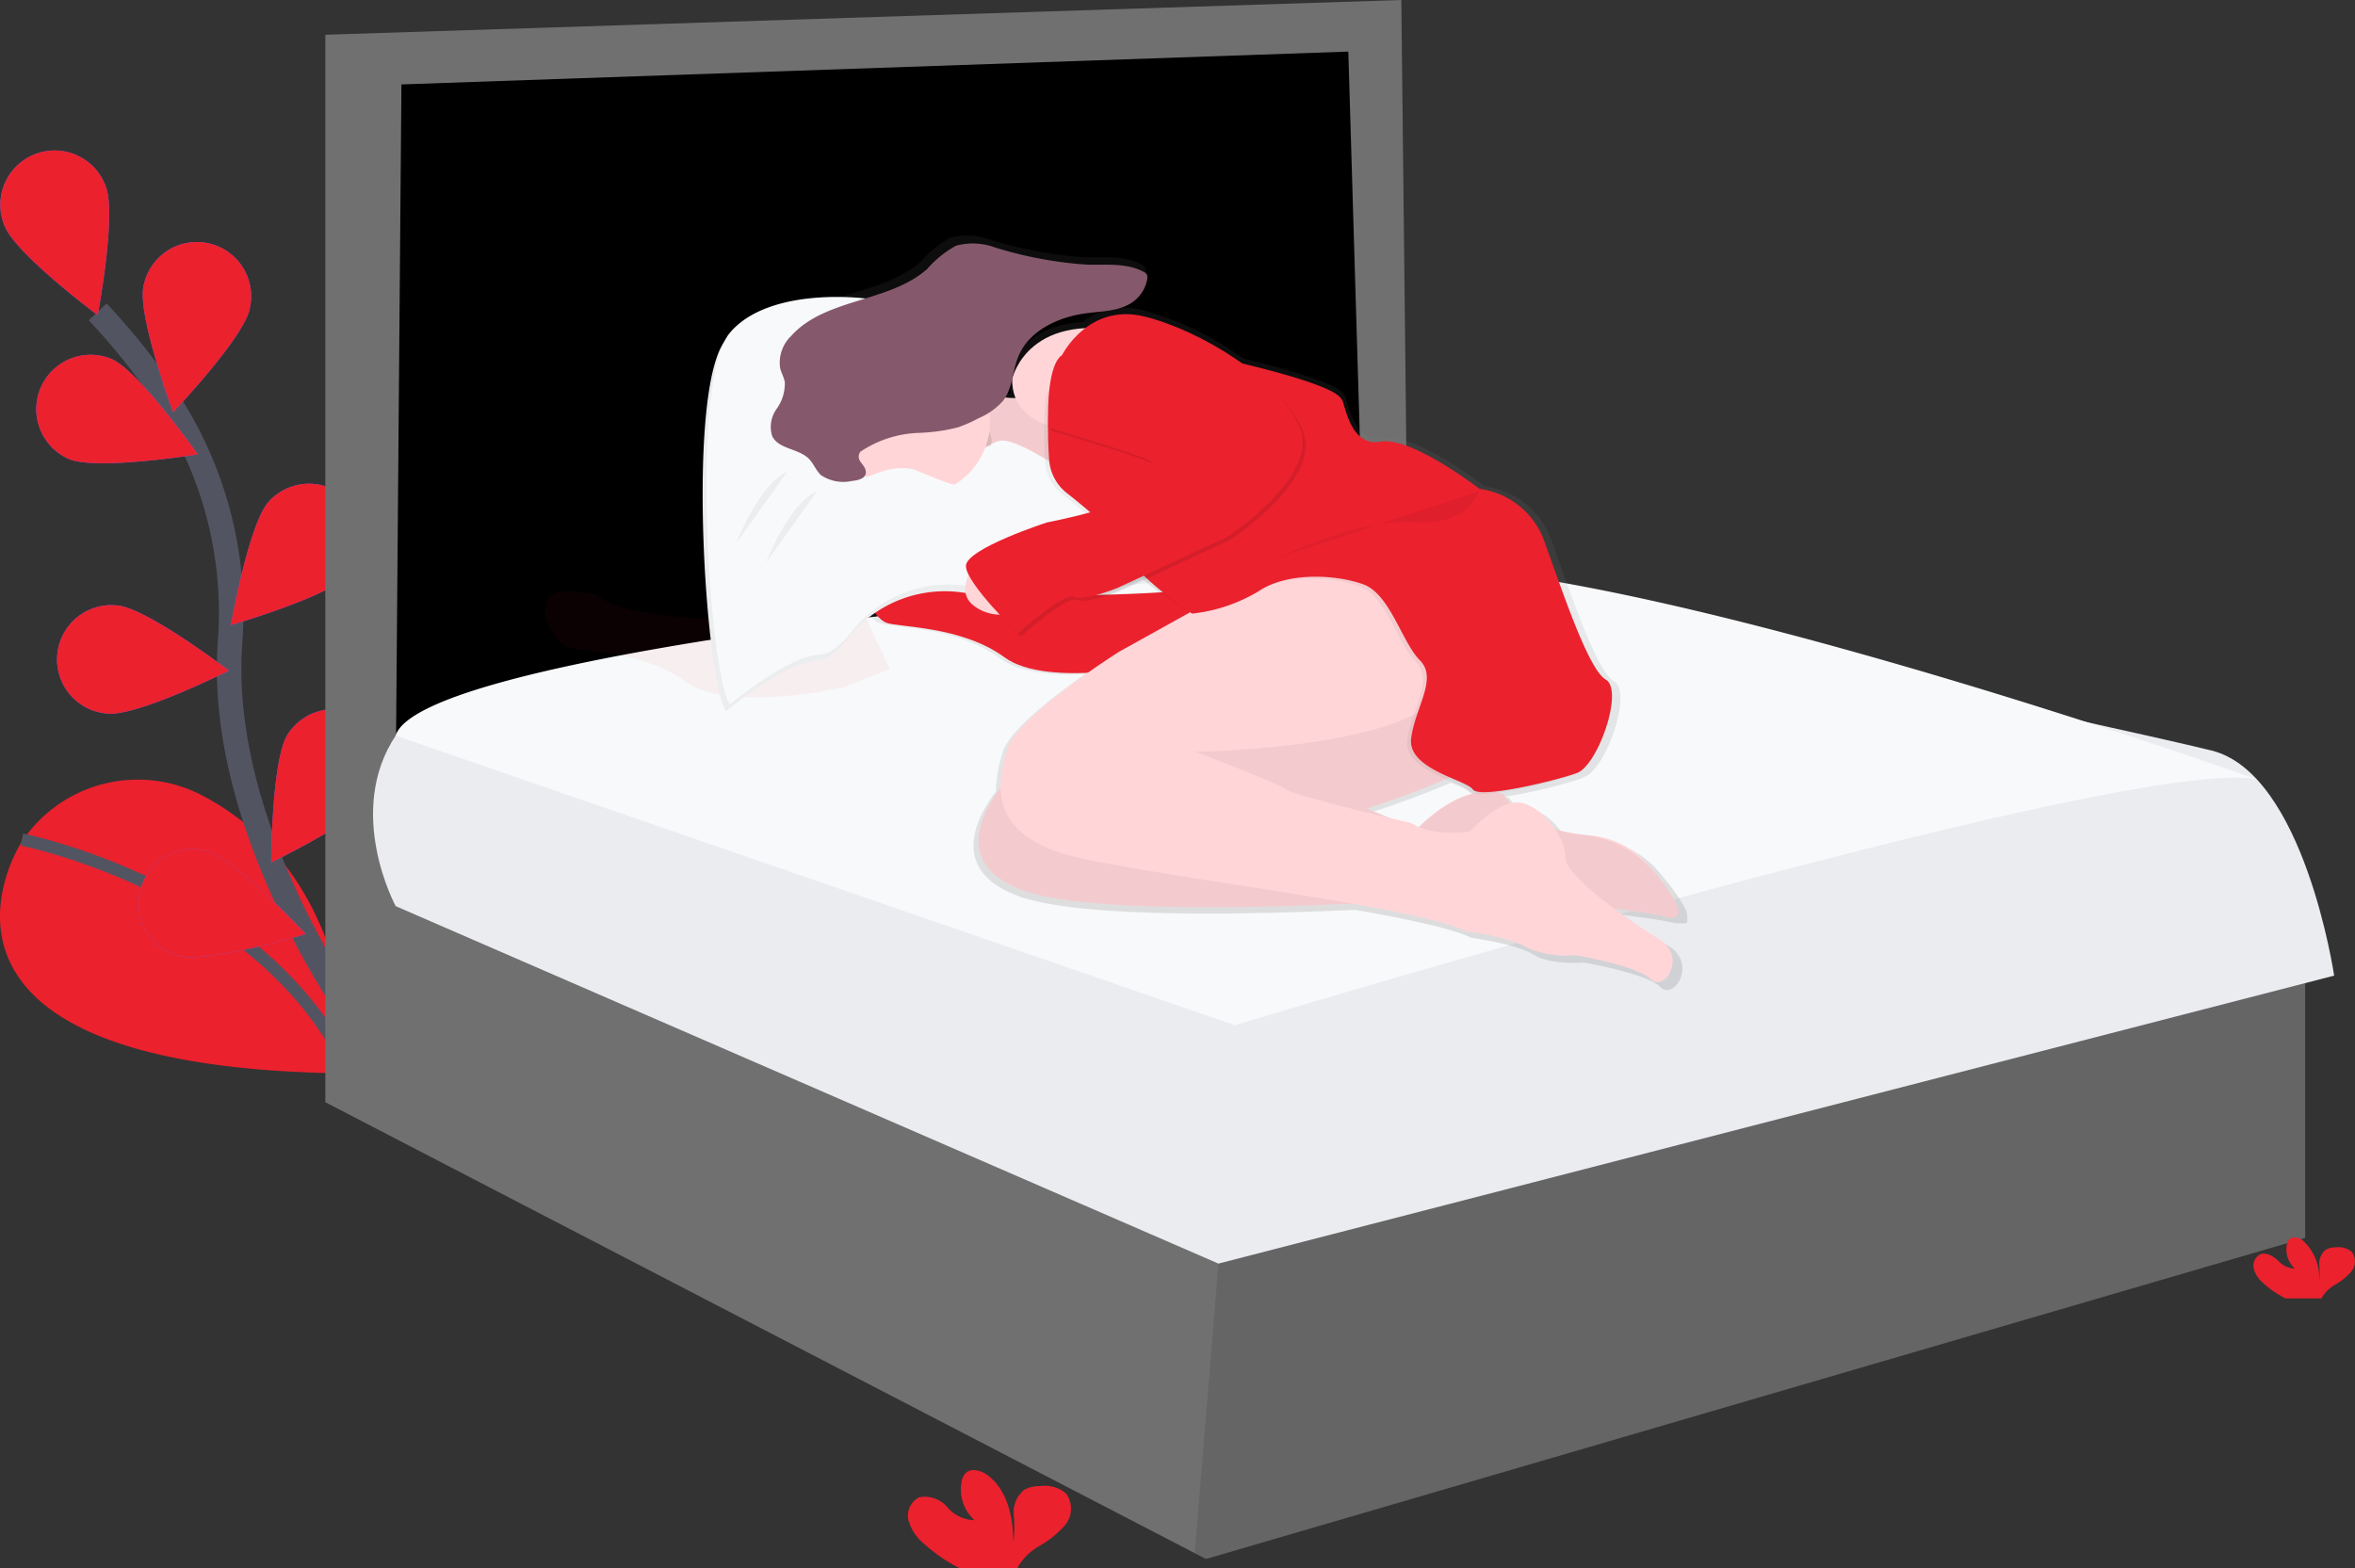 <?xml version="1.0" encoding="utf-8"?><svg xmlns="http://www.w3.org/2000/svg" xmlns:xlink="http://www.w3.org/1999/xlink" width="192.128" height="127.976" viewBox="0 0 192.128 127.976">
  <rect x="0" y="0" width="192.128" height="127.976" fill="#333333" stroke="none"/>
  <defs>
    <linearGradient id="linear-gradient" x1="0.5" y1="1" x2="0.5" gradientUnits="objectBoundingBox">
      <stop offset="0" stop-color="gray" stop-opacity="0.251"/>
      <stop offset="0.54" stop-color="gray" stop-opacity="0.122"/>
      <stop offset="1" stop-color="gray" stop-opacity="0.102"/>
    </linearGradient>
  </defs>
  <g id="undraw_sleep_analysis_o-5-f9" transform="translate(0 -75.247)">
    <path id="Tracé_203" data-name="Tracé 203" d="M73.089,580.278S61.275,598.734,100,599.051c0,0,.57-16.058-12.09-22.674A11.358,11.358,0,0,0,73.27,580Z" transform="translate(-71.393 -436.206)" fill="#eb212e"/>
    <path id="Tracé_204" data-name="Tracé 204" d="M78.88,595.61s19.835,3.908,26.825,19.082" transform="translate(-77.096 -451.848)" fill="none" stroke="#535461" stroke-miterlimit="10" stroke-width="1"/>
    <path id="Tracé_205" data-name="Tracé 205" d="M127.194,474.574s-12.736-16.458-11.573-32.683a31.611,31.611,0,0,0-4.816-19.354,53.025,53.025,0,0,0-5.984-7.626" transform="translate(-96.854 -314.212)" fill="none" stroke="#535461" stroke-miterlimit="10" stroke-width="2"/>
    <path id="Tracé_206" data-name="Tracé 206" d="M80.1,362.539c.889,2.278-.658,10.5-.658,10.5s-6.7-5-7.593-7.281a4.43,4.43,0,1,1,8.251-3.217Z" transform="translate(-71.469 -272.067)" fill="#6c63ff"/>
    <path id="Tracé_207" data-name="Tracé 207" d="M129,396.391c-.491,2.4-6.258,8.456-6.258,8.456s-2.912-7.841-2.421-10.248a4.43,4.43,0,1,1,8.677,1.78Z" transform="translate(-108.619 -295.962)" fill="#6c63ff"/>
    <path id="Tracé_208" data-name="Tracé 208" d="M160.1,481.16c-1.635,1.821-9.669,4.14-9.669,4.14s1.444-8.239,3.077-10.06a4.43,4.43,0,1,1,6.592,5.92Z" transform="translate(-131.594 -359.045)" fill="#6c63ff"/>
    <path id="Tracé_209" data-name="Tracé 209" d="M173.052,557.763c-1.3,2.071-8.832,5.72-8.832,5.72s.031-8.363,1.335-10.434a4.43,4.43,0,1,1,7.5,4.719Z" transform="translate(-142.097 -417.852)" fill="#6c63ff"/>
    <path id="Tracé_210" data-name="Tracé 210" d="M86.329,438.056c2.255.953,10.512-.377,10.512-.377s-4.809-6.845-7.064-7.8a4.436,4.436,0,0,0-3.448,8.174Z" transform="translate(-80.703 -325.349)" fill="#6c63ff"/>
    <path id="Tracé_211" data-name="Tracé 211" d="M94.969,524.176c2.436.238,9.917-3.506,9.917-3.506s-6.642-5.081-9.078-5.315a4.43,4.43,0,1,0-.839,8.818Z" transform="translate(-86.207 -390.695)" fill="#6c63ff"/>
    <path id="Tracé_212" data-name="Tracé 212" d="M122.089,607.6c2.362.641,10.367-1.78,10.367-1.78s-5.689-6.132-8.05-6.771a4.43,4.43,0,1,0-2.317,8.552Z" transform="translate(-107.514 -454.352)" fill="#6c63ff"/>
    <path id="Tracé_213" data-name="Tracé 213" d="M80.1,362.539c.889,2.278-.658,10.5-.658,10.5s-6.7-5-7.593-7.281a4.43,4.43,0,1,1,8.251-3.217Z" transform="translate(-71.469 -272.067)" fill="#eb212e"/>
    <path id="Tracé_214" data-name="Tracé 214" d="M129,396.391c-.491,2.4-6.258,8.456-6.258,8.456s-2.912-7.841-2.421-10.248a4.43,4.43,0,1,1,8.677,1.78Z" transform="translate(-108.619 -295.962)" fill="#eb212e"/>
    <path id="Tracé_215" data-name="Tracé 215" d="M160.1,481.16c-1.635,1.821-9.669,4.14-9.669,4.14s1.444-8.239,3.077-10.06a4.43,4.43,0,1,1,6.592,5.92Z" transform="translate(-131.594 -359.045)" fill="#eb212e"/>
    <path id="Tracé_216" data-name="Tracé 216" d="M173.052,557.763c-1.3,2.071-8.832,5.72-8.832,5.72s.031-8.363,1.335-10.434a4.43,4.43,0,1,1,7.5,4.719Z" transform="translate(-142.097 -417.852)" fill="#eb212e"/>
    <path id="Tracé_217" data-name="Tracé 217" d="M86.329,438.056c2.255.953,10.512-.377,10.512-.377s-4.809-6.845-7.064-7.8a4.436,4.436,0,0,0-3.448,8.174Z" transform="translate(-80.703 -325.349)" fill="#eb212e"/>
    <path id="Tracé_218" data-name="Tracé 218" d="M94.969,524.176c2.436.238,9.917-3.506,9.917-3.506s-6.642-5.081-9.078-5.315a4.43,4.43,0,1,0-.839,8.818Z" transform="translate(-86.207 -390.695)" fill="#eb212e"/>
    <path id="Tracé_219" data-name="Tracé 219" d="M122.089,607.6c2.362.641,10.367-1.78,10.367-1.78s-5.689-6.132-8.05-6.771a4.43,4.43,0,1,0-2.317,8.552Z" transform="translate(-107.514 -454.352)" fill="#eb212e"/>
    <path id="Tracé_221" data-name="Tracé 221" d="M120.14,290.831v63.744L204.953,338.1l-1.621-48.889Z" transform="translate(-91.509 -210.788)"/>
    <path id="Tracé_222" data-name="Tracé 222" d="M272.882,355.842v21.068l-89.675,26.2-.915-.474-70.931-36.8V278.726l87.783-2.836.541,48.348-3.513,1.082L194.82,280.1l-77.249,2.679-.539,65.5,67.254,29.442.052-.012Z" transform="translate(-84.821 -200.643)" fill="#707070"/>
    <path id="Tracé_223" data-name="Tracé 223" d="M499.58,611.37v21.068l-89.675,26.2-.915-.474,2.047-24.928Z" transform="translate(-311.52 -456.171)" opacity="0.1"/>
    <path id="Tracé_224" data-name="Tracé 224" d="M248.615,504.988S205.2,509.321,200.982,515.6s-.036,13.973-.036,13.973l67.121,29.17,91.024-23.5s-2.431-16.478-9.993-18.367-67.8-14.855-67.8-14.855S256.987,500.531,248.615,504.988Z" transform="translate(-168.664 -380.38)" fill="#ebecf0"/>
    <path id="Tracé_225" data-name="Tracé 225" d="M206.83,515.445,275.3,539.079s73.033-22.145,83.379-20.059c0,0-51.089-18.286-71.5-17.49a332.158,332.158,0,0,0-33.291,3.3S208.722,509.37,206.83,515.445Z" transform="translate(-174.553 -380.169)" fill="#f8f9fa"/>
    <path id="Tracé_226" data-name="Tracé 226" d="M407.345,444.709h0l.017-.024v-.014l.012-.024v-.188h0v-.367l-.019-.06h0l-.024-.067v-.021l-.019-.048v-.026l-.019-.045-.012-.029-.019-.045-.014-.031-.021-.045-.014-.029-.026-.05-.014-.026-.036-.069h0l-.043-.081-.014-.026-.031-.057-.017-.031-.031-.052-.019-.033-.031-.052-.052-.079-.033-.052-.021-.033-.036-.057-.019-.031-.048-.076v-.014l-.06-.091-.019-.026-.043-.064-.024-.033-.04-.057-.024-.036-.04-.057-.026-.038-.043-.048-.026-.036-.045-.062-.024-.031-.06-.081v-.012l-.069-.1-.024-.033-.045-.062-.031-.04-.043-.057-.031-.04-.043-.057-.031-.038-.045-.06-.031-.038-.048-.062-.029-.036-.057-.072-.019-.024h0c-.215-.272-.436-.543-.658-.806a7.388,7.388,0,0,0-5.024-2.6c-.2-.017-.405-.038-.615-.064h-.088l-.155-.022h-.074l-.238-.033h0l-.226-.036-.079-.014-.16-.029-.1-.019-.145-.029-.1-.021-.138-.031-.1-.024-.138-.033-.107-.026-.136-.036-.107-.029-.136-.038h0a4.931,4.931,0,0,0-2.86-2.193,2.145,2.145,0,0,0-.875.045l-.05-.055-.071-.081-.1-.122-.062-.081-.1-.141-.05-.069q-.074-.107-.141-.219a2.127,2.127,0,0,0-.439-.141,39.4,39.4,0,0,0,6.218-1.466,1.323,1.323,0,0,0,.279-.145l.043-.014c1.766-.643,3.935-6.911,2.409-7.788s-3.854-8.1-5.219-11.8a6.651,6.651,0,0,0-5.3-4.094s-5.7-4.416-8.27-3.935-2.972-3.372-3.213-3.532a.29.29,0,0,1-.069-.083c-.62-.97-5.546-2.264-8.2-2.9a24.948,24.948,0,0,0-8.2-3.947,5.615,5.615,0,0,0-4.9.977c-5.262.267-6.1,4.242-6.1,4.242a3.944,3.944,0,0,0,.276,1.587,6.388,6.388,0,0,1-.851-.045c.61-1.008.629-2.3,1.084-3.413.9-2.193,3.377-3.325,5.72-3.62,1.366-.172,2.86-.172,3.937-1.027a2.986,2.986,0,0,0,1.068-1.766.634.634,0,0,0-.038-.453.646.646,0,0,0-.26-.21c-1.411-.753-3.11-.558-4.712-.593a33.334,33.334,0,0,1-7.655-1.43,5.362,5.362,0,0,0-3.246-.153,8.785,8.785,0,0,0-2.414,1.947c-3.193,2.817-8.5,2.409-11.337,5.584a3.093,3.093,0,0,0-.91,2.693c.1.391.315.751.384,1.149a3.631,3.631,0,0,1-.689,2.243,2.55,2.55,0,0,0-.357,2.271c.541,1.091,2.193,1.01,3.051,1.876.4.4.591.979,1.006,1.363a3.289,3.289,0,0,0,2.588.477c.355-.033.887-.131,1.082-.443a6.18,6.18,0,0,0,9.726-1.668,8.723,8.723,0,0,1,5.481,1.482,3.894,3.894,0,0,0,1.282,1.811c.562.441,1.232.982,1.907,1.561-1.709.45-3.227.739-3.227.739s-6.744,2.169-6.744,3.613a1.784,1.784,0,0,0,.238.741,2.952,2.952,0,0,0-.284,1.146,8.683,8.683,0,0,1-4.121-1.487s-.219-.06-.558-.126c-.453-.579-1.783-2.188-2.574-2.123-.527.043-.715,1.268-.782,2.364a1.023,1.023,0,0,0-.181.2c-.8,1.2.643,3.613,1.606,4.016s6.263.238,9.876,2.891c1.6,1.175,4.354,1.4,6.911,1.292-2.571,1.816-6.173,4.607-6.673,6.337a10.957,10.957,0,0,0-.567,3.227c-1.573,2.081-3.954,6.473,1.933,8.58,4.852,1.733,18.008,1.511,27.381,1.087,4.361.77,7.962,1.544,9.473,2.285,0,0,3.613.477,5.06,1.366s4.094.643,4.094.643,5.138.884,6.263,2.007,3.051-1.928.643-3.372c-.939-.562-2.338-1.49-3.694-2.5,1.742.2,3.279.429,4.256.658l.1.021h.741l.026-.012h.017l.024-.017h.012l.031-.026h0Zm-22.18-7.7s-.677-.155-1.687-.393l-2.007-.81s3.425-1.077,6.6-2.448a6.33,6.33,0,0,1,1.907,1,.541.541,0,0,0,.331.174,10.1,10.1,0,0,0-4.516,2.81A4,4,0,0,1,385.165,437.011ZM360.918,417.66l1.98-.92c.431.367.894.715,1.346,1.053-1.087.064-2.548.136-4.2.181C360.551,417.8,360.918,417.66,360.918,417.66Z" transform="translate(-269.718 -294.229)" fill="url(#linear-gradient)"/>
    <path id="Tracé_227" data-name="Tracé 227" d="M372.178,496.573s-1.73-2.35-2.672-2.278-.786,4.009-.786,4.009Z" transform="translate(-297.853 -374.677)" fill="#ffd5d8"/>
    <path id="Tracé_228" data-name="Tracé 228" d="M393.218,504.2s-18.394,1.494-21.852-1.652c0,0-3.222-.865-4.009.315s.629,3.537,1.573,3.93,6.132.238,9.669,2.829,12.812.477,12.812.477l3.851-1.494Z" transform="translate(-296.649 -380.735)" fill="#eb212e"/>
    <path id="Tracé_229" data-name="Tracé 229" d="M393.218,504.2s-18.394,1.494-21.852-1.652c0,0-3.222-.865-4.009.315s.629,3.537,1.573,3.93,6.132.238,9.669,2.829,12.812.477,12.812.477l3.851-1.494Z" transform="translate(-322.672 -378.752)" fill="#eb212e" opacity="0.05"/>
    <path id="Tracé_230" data-name="Tracé 230" d="M449.464,543.982s-3.93-2.829-12.026.715-28.3,5.424-28.3,5.424-6.759,6.759.953,9.511,36.785.477,36.785.477,11.868.786,15.562,1.651c2.235.524.477-2.007-1.275-4.085a7.218,7.218,0,0,0-4.919-2.55c-2.321-.2-5.541-.927-7.014-3.348,0,0-2.829-1.416-7.073,2.829l-4.094-1.663s11.239-3.537,11.632-5.9S449.464,543.982,449.464,543.982Z" transform="translate(-326.563 -411.709)" fill="#ffd5d8"/>
    <path id="Tracé_231" data-name="Tracé 231" d="M449.464,543.982s-3.93-2.829-12.026.715-28.3,5.424-28.3,5.424-6.759,6.759.953,9.511,36.785.477,36.785.477,11.868.786,15.562,1.651c1.959.458.846-1.43-.629-3.294a9.028,9.028,0,0,0-6.053-3.389c-2.264-.257-5.152-1.046-6.523-3.3,0,0-2.829-1.416-7.073,2.829l-4.1-1.663s11.239-3.537,11.632-5.9S449.464,543.982,449.464,543.982Z" transform="translate(-326.563 -411.709)" opacity="0.05"/>
    <path id="Tracé_232" data-name="Tracé 232" d="M455.27,488.364s-4.952-7.865-16.663-1.022l-15.014,8.341s-8.341,5.267-9.118,7.938-1.966,7.231,6.211,8.961,27.2,3.93,31.206,5.9c0,0,3.537.477,4.952,1.337a8.146,8.146,0,0,0,4.009.629s5.031.865,6.132,1.966,2.986-1.888.629-3.3-7.7-5.188-7.626-6.673-1.809-4.109-3.625-4.428-4.166,2.357-4.166,2.357-2.986.477-4.8-.715c0,0-9.275-2.123-10.219-2.75s-7.388-3.065-7.388-3.065,15.253-.157,19.728-4.245c0,0,1.73-1.258,3.143-.865C452.677,498.738,459.672,496.066,455.27,488.364Z" transform="translate(-332.29 -367.252)" fill="#ffd5d8"/>
    <path id="Tracé_233" data-name="Tracé 233" d="M392.382,436.973s4.48,3.143,7.938,0,1.5,9.669,1.5,9.669-4.8-6.368-11.947-2.2Z" transform="translate(-313.97 -330.639)" fill="#ffd5d8"/>
    <path id="Tracé_234" data-name="Tracé 234" d="M392.382,436.973s4.48,3.143,7.938,0,1.5,9.669,1.5,9.669-4.8-6.368-11.947-2.2Z" transform="translate(-313.97 -330.639)" opacity="0.05"/>
    <path id="Tracé_235" data-name="Tracé 235" d="M313.841,445.342s4.716-4.009,7.388-4.087c.8-.024,1.716-.834,2.622-1.959a10.062,10.062,0,0,1,9.721-3.575,13.329,13.329,0,0,0,5.662-.288c8.253-2.045,4.166-7.15,4.166-7.15l-2.593-2.2s-3.537-2.436-4.874-2.278-4.795,3.694-5.188,3.3-5.188-3.93-5.975-4.874-7.078-4.009-5.505-4.874,9.509-4.087,7.936-4.716-10.062-1.573-13.363,2.357S312.187,443.061,313.841,445.342Z" transform="translate(-254.607 -312.047)" fill="#f8f9fa"/>
    <path id="Tracé_236" data-name="Tracé 236" d="M313.841,445.342s4.716-4.009,7.388-4.087c.8-.024,1.716-.834,2.622-1.959a10.062,10.062,0,0,1,9.721-3.575,13.329,13.329,0,0,0,5.662-.288c8.253-2.045,4.166-7.15,4.166-7.15l-2.593-2.2s-3.537-2.436-4.874-2.278-4.795,3.694-5.188,3.3-5.188-3.93-5.975-4.874-7.078-4.009-5.505-4.874,9.509-4.087,7.936-4.716-10.062-1.573-13.363,2.357S312.187,443.061,313.841,445.342Z" transform="translate(-254.607 -312.047)" opacity="0.05"/>
    <path id="Tracé_237" data-name="Tracé 237" d="M315.159,443.063s4.716-4.009,7.388-4.087c.8-.024,1.716-.834,2.622-1.959a10.062,10.062,0,0,1,9.709-3.577,13.33,13.33,0,0,0,5.662-.288c8.253-2.045,4.166-7.15,4.166-7.15l-2.593-2.2s-3.537-2.436-4.874-2.278-4.8,3.694-5.188,3.3-5.188-3.93-5.975-4.874-7.066-4.006-5.5-4.862,9.511-4.087,7.938-4.716-10.062-1.573-13.363,2.357S313.507,440.782,315.159,443.063Z" transform="translate(-255.61 -310.318)" fill="#f8f9fa"/>
    <path id="Tracé_238" data-name="Tracé 238" d="M417.888,424.583s1.258-5.975,10.455-3.615,13.756,7.467,13.756,7.467l-8.341,3.851-10.219-3.458S417.811,428.9,417.888,424.583Z" transform="translate(-335.31 -318.406)" fill="#ffd5d8"/>
    <path id="Tracé_239" data-name="Tracé 239" d="M443.056,424.821s8.844,1.907,9.678,3.22a.283.283,0,0,0,.069.081c.238.157.629,3.93,3.143,3.458s8.1,3.851,8.1,3.851a6.531,6.531,0,0,1,5.188,4.009c1.337,3.615,3.615,10.691,5.11,11.554s-.629,6.995-2.357,7.626-7.938,2.123-8.489,1.337-5.345-1.652-5.031-4.166,2.2-4.874.715-6.368-2.436-5.424-4.638-6.211-6.132-1.022-8.489.551a10.994,10.994,0,0,1-5.2,1.642s-4.874-2.829-5.66-4.8c-.529-1.325-3.165-3.541-4.828-4.845a3.813,3.813,0,0,1-1.456-2.86,30,30,0,0,1,.074-5.262c.315-.715,4.638-4.952,4.638-4.952Z" transform="translate(-343.656 -320.138)" opacity="0.05"/>
    <path id="Tracé_240" data-name="Tracé 240" d="M444.437,424.221s8.844,1.907,9.678,3.22a.285.285,0,0,0,.069.081c.238.157.629,3.93,3.143,3.458s8.1,3.851,8.1,3.851a6.531,6.531,0,0,1,5.188,4.009c1.337,3.615,3.615,10.691,5.11,11.554s-.629,6.995-2.357,7.626-7.938,2.123-8.489,1.337-5.346-1.652-5.031-4.166,2.2-4.874.715-6.368-2.436-5.424-4.638-6.211-6.132-1.022-8.489.551a13.345,13.345,0,0,1-5.462,1.847s-4.6-3.027-5.384-4.99c-.529-1.325-3.165-3.541-4.828-4.845a3.813,3.813,0,0,1-1.456-2.86,29.993,29.993,0,0,1,.074-5.262c.315-.715,4.638-4.952,4.638-4.952Z" transform="translate(-344.722 -319.689)" fill="#eb212e"/>
    <path id="Tracé_241" data-name="Tracé 241" d="M402.437,502.54c-.079.079-1.416,2.045.157,3.143a3.52,3.52,0,0,0,3.065.541Z" transform="translate(-323.082 -380.958)" fill="#ffd5d8"/>
    <path id="Tracé_242" data-name="Tracé 242" d="M410.9,420.011s2.123-4.244,6.673-3.143,11.161,5.11,12.733,9.118-5.958,8.887-5.958,8.887l-8.961,4.166s-2.75,1.1-3.537.715-4.559,2.984-4.559,2.984-4.244-4.087-4.244-5.5,6.6-3.553,6.6-3.553,7.865-1.494,7.781-2.986c0,0,1.337-1.573.629-2.045s-8.294-2.712-8.294-2.712S409.5,420.954,410.9,420.011Z" transform="translate(-324.009 -315.564)" opacity="0.1"/>
    <path id="Tracé_243" data-name="Tracé 243" d="M409.91,419.021s2.123-4.245,6.673-3.143,11.161,5.11,12.733,9.118-5.956,8.885-5.956,8.885l-8.961,4.166s-2.75,1.1-3.537.715-4.559,2.984-4.559,2.984-4.244-4.087-4.244-5.5,6.6-3.553,6.6-3.553,7.865-1.494,7.781-2.986c0,0,1.337-1.573.629-2.045s-8.294-2.712-8.294-2.712S408.507,419.964,409.91,419.021Z" transform="translate(-323.255 -314.81)" fill="#eb212e"/>
    <path id="Tracé_244" data-name="Tracé 244" d="M392.83,442.719a9.8,9.8,0,0,1,4.2-1.389c.431-.832-.7-1.737-.7-2.738a4.077,4.077,0,0,0-.629-1.888c-1.125-.408-.353-1.454-.353-1.454Z" transform="translate(-316.225 -329.705)" opacity="0.1"/>
    <ellipse id="Ellipse_64" data-name="Ellipse 64" cx="6.053" cy="6.053" rx="6.053" ry="6.053" transform="translate(68.664 103.581)" fill="#ffd5d8"/>
    <path id="Tracé_245" data-name="Tracé 245" d="M342.481,408.418a9.088,9.088,0,0,1,4.812-1.547,14.693,14.693,0,0,0,3.165-.453,11.486,11.486,0,0,0,1.7-.753,5.529,5.529,0,0,0,1.98-1.413c.777-1.015.753-2.421,1.239-3.606.879-2.145,3.305-3.255,5.608-3.544,1.337-.169,2.8-.169,3.856-1.006a2.924,2.924,0,0,0,1.046-1.728.622.622,0,0,0-.038-.443.634.634,0,0,0-.255-.2c-1.382-.736-3.046-.546-4.612-.581a32.614,32.614,0,0,1-7.5-1.4,5.248,5.248,0,0,0-3.177-.15,8.621,8.621,0,0,0-2.364,1.907c-3.127,2.76-8.317,2.359-11.1,5.467a3.023,3.023,0,0,0-.891,2.636c.1.384.307.734.377,1.125a3.542,3.542,0,0,1-.674,2.195,2.508,2.508,0,0,0-.35,2.224c.531,1.068,2.145.989,2.986,1.835.391.393.577.953.984,1.335a3.261,3.261,0,0,0,2.533.477c.477-.045,1.256-.2,1.12-.841C342.82,409.374,342.064,409.128,342.481,408.418Z" transform="translate(-272.301 -296.3)" fill="#85596b"/>
    <path id="Tracé_246" data-name="Tracé 246" d="M357,470.69s4.128-3.1,6.721-2.083,3.3,1.573,4.952.953,2.357,1.258,2.357,1.258l-10.286,2.97Z" transform="translate(-288.934 -354.957)" fill="#f8f9fa"/>
    <path id="Tracé_247" data-name="Tracé 247" d="M333.63,482.137s1.888-4.874,4.166-5.817" transform="translate(-271.134 -360.987)" opacity="0.05"/>
    <path id="Tracé_248" data-name="Tracé 248" d="M323.4,475.537s1.888-4.874,4.166-5.817" transform="translate(-263.342 -355.96)" opacity="0.05"/>
    <path id="Tracé_249" data-name="Tracé 249" d="M508.76,481.752s6.673-3.222,11.161-2.908,5.267-2.514,5.267-2.514" transform="translate(-404.526 -360.995)" opacity="0.05"/>
    <path id="Tracé_250" data-name="Tracé 250" d="M383.536,817.5a3.8,3.8,0,0,1-1.239-1.868,1.664,1.664,0,0,1,.865-1.906,2.411,2.411,0,0,1,2.288.8,3.022,3.022,0,0,0,2.224,1.072,3.387,3.387,0,0,1-1.046-3.17,1.325,1.325,0,0,1,.291-.644c.441-.477,1.242-.269,1.768.1,1.668,1.192,2.145,3.463,2.157,5.517a10.5,10.5,0,0,0,.031-2.274,2.336,2.336,0,0,1,.853-2.011,2.572,2.572,0,0,1,1.3-.305,2.686,2.686,0,0,1,2.112.6,2.1,2.1,0,0,1-.083,2.593,8.248,8.248,0,0,1-2.185,1.752,4.848,4.848,0,0,0-1.561,1.49,1.478,1.478,0,0,0-.117.267h-4.731A13.193,13.193,0,0,1,383.536,817.5Z" transform="translate(-308.171 -616.292)" fill="#eb212e"/>
    <path id="Tracé_251" data-name="Tracé 251" d="M843.618,735.572a2.346,2.346,0,0,1-.77-1.163,1.047,1.047,0,0,1,.539-1.192c.493-.188,1.022.153,1.43.5a1.9,1.9,0,0,0,1.382.667,2.1,2.1,0,0,1-.651-1.971.823.823,0,0,1,.181-.4c.274-.293.772-.167,1.1.064a4.093,4.093,0,0,1,1.342,3.429,6.5,6.5,0,0,0,.019-1.413,1.442,1.442,0,0,1,.531-1.249,1.6,1.6,0,0,1,.81-.191,1.672,1.672,0,0,1,1.313.374,1.3,1.3,0,0,1-.052,1.611,5.132,5.132,0,0,1-1.358,1.089,3.012,3.012,0,0,0-.97.927.916.916,0,0,0-.072.164h-2.958A8.2,8.2,0,0,1,843.618,735.572Z" transform="translate(-658.976 -555.614)" fill="#eb212e"/>
  </g>
</svg>
